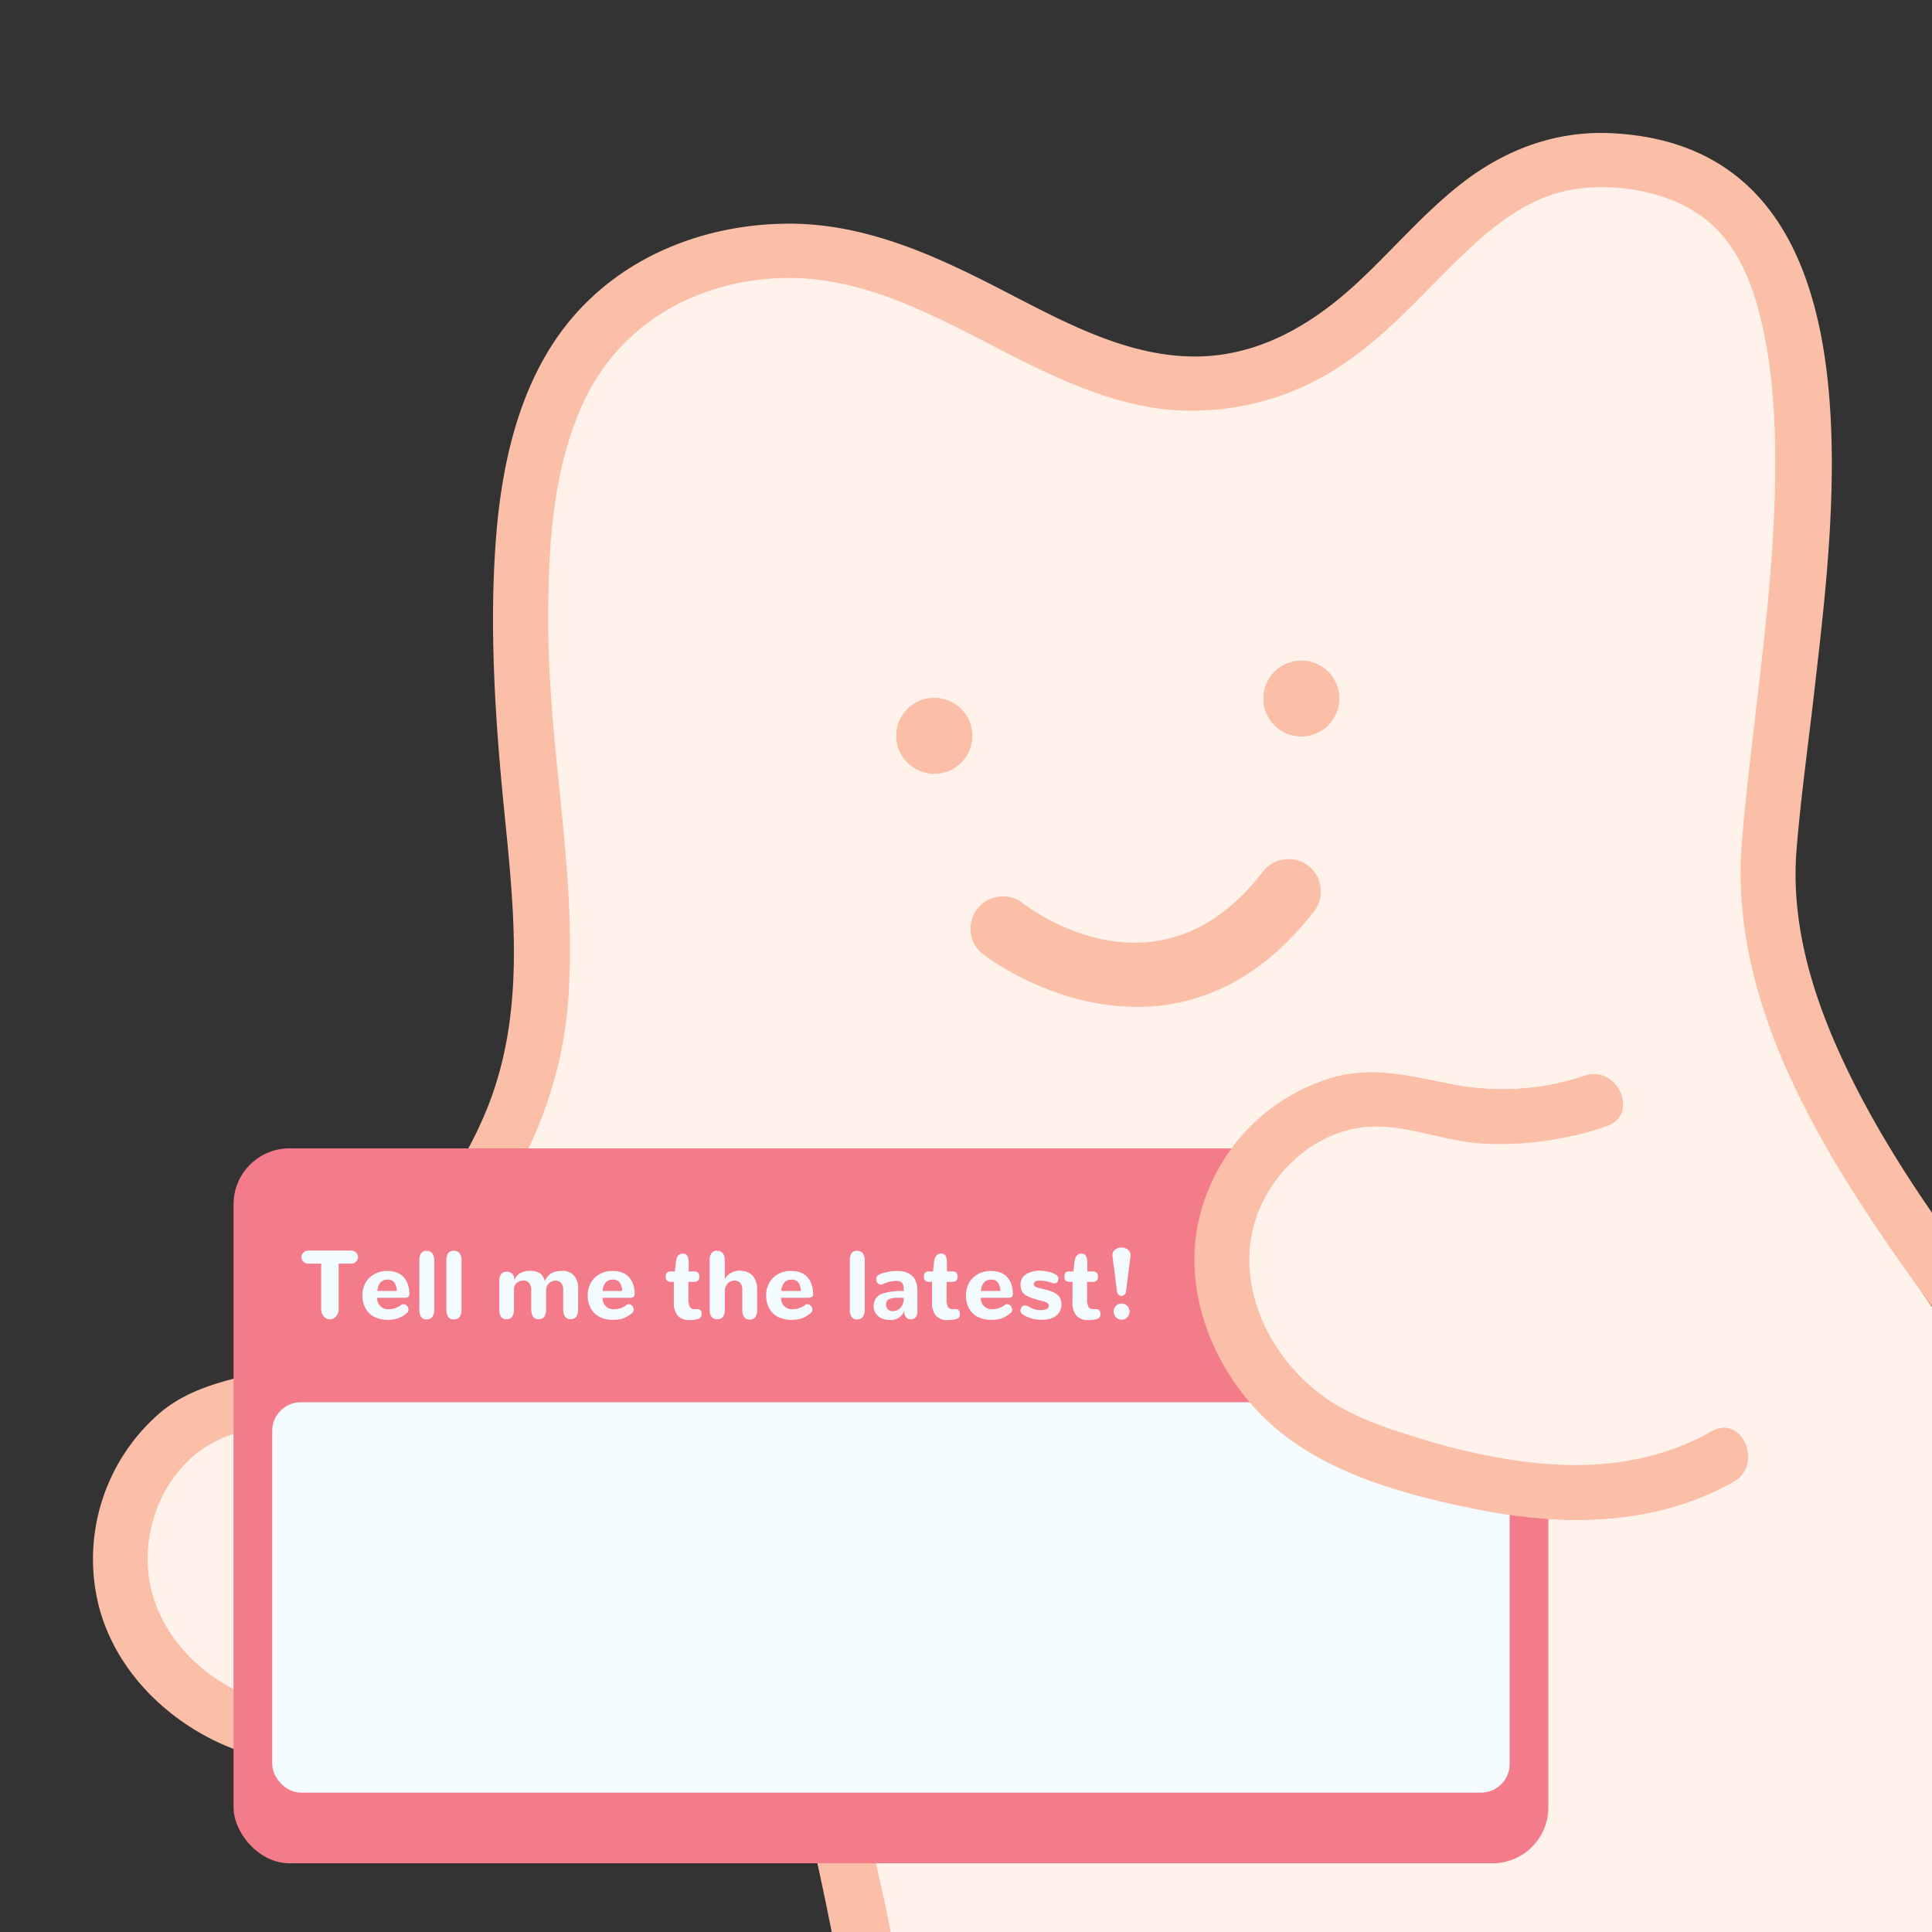 <svg id="Layer_1" data-name="Layer 1" xmlns="http://www.w3.org/2000/svg" viewBox="0 0 340.16 340.16"><rect x="0" y="0" width="340.16" height="340.16" fill="#333333" stroke="none"/><defs><style>.cls-1{fill:#fff2eb;}.cls-2{fill:#fbbea7;}.cls-3{fill:#f37b8a;}.cls-4{fill:#f4fbfe;}.cls-5{isolation:isolate;}</style></defs><title>mailinglistpopup</title><path class="cls-1" d="M100.1,66.8c-12.78,32.49,1.44,81.61-4.59,116S36.4,251,38.29,278.45C40,303.4,66.17,311.3,85.19,307c7.19-1.65,40.56-14.92,47.45-12.28,4,1.51,14,31.48,16.58,34.8,10.46,13.24,16.11,84.9,19.86,101.35s7.54,29.71,17.45,43.36,29.5,33,45.56,27.87c17.51-5.6,29.88-23.19,38-39.68s14.61-42.8,30.9-51.31c15.59-8.14,39.8-2.5,53.17,2.95,17.82,7.25,29.08,6.11,44.54-5.33s6.49-88.3-2.27-105.24-23.77-29.69-35.27-44.91c-20.7-27.35-45.69-58.74-48.12-93s3.33-38.41,4.77-72.68c.37-9,3.28-38.91-2.56-44.55-15.39-14.9-7.52-18-28.83-20.17-6.37-.65-14.2,4-20.29,6C255,37.77,246.73,46.86,237.4,53.89c-20.69,15.59-48,17-70.23-3.94-6.15-5.8-26.94-9.7-35.81-8.19C119.51,43.76,104.05,56.76,100.1,66.8Z"/><path class="cls-2" d="M374.67,425.58c26-.48,30.57-83.11,27.39-105.82-1.94-13.8-8-26.87-14.79-38.89A313.82,313.82,0,0,0,367,249.61c-15.4-20.88-32.78-41-43.44-64.91-4.91-11-8.23-22.92-7.25-35.07.76-9.42,2.1-18.79,3.16-28.17,3.69-32.51,12.28-95.52-35.59-98-9.6-.5-18.37,2.65-26,8.42C250.75,37.3,245,44.3,238.43,50.29c-7.84,7.12-17.05,12.45-28,12.48-12.59,0-24.08-6.64-35-12.22-11.58-5.95-23.62-11.28-36.89-11.17-14.37.13-28.51,5.58-37.91,16.71-9.07,10.73-12.3,25.27-13.33,39-1,13.48-.36,27.11.81,40.56,1.75,20.29,5.48,41.17-2.78,60.57-5.16,12.15-13.76,22.56-22.82,32C54.9,236.22,46.29,243.84,40,253c-7,10.24-7.36,24-3.64,35.57,1.9,5.92,5,11.86,9.59,16.17s11.25,6.71,17.35,8c15.26,3.3,30.14-2.37,44-8.14,5.72-2.38,11.47-4.73,17.67-5.54a6.88,6.88,0,0,1,6.06,1.64c5.3,4.06,8.32,12.08,10.58,18.46,3.39,9.3,14.19,72.12,16.19,81.85,3.72,18.15,6.41,36.1,13.07,53.48,8.51,22.18,22.62,47.35,48.28,51.64,9.33,1.56,19.82.91,28.31-3.56,7.15-3.76,12.6-9.68,16.63-16.6,8.76-15.06,11.73-32.53,18.84-48.31,3.15-7,7.26-13.74,13.44-18.44,10.35-7.86,24.65-10.39,37.24-7.81,7.15,1.46,12.74,5.26,19.08,8.59a46.5,46.5,0,0,0,20.68,5.63c6.16.09,7.35-9.51,1.13-9.6-7.58-.12-14.55-2.71-21-6.61a55.48,55.48,0,0,0-56.88-1.75C281,416.29,274,432.2,268.47,448.4c-4.72,13.92-8.31,31.59-19.86,41.74-5.94,5.21-13.57,7.27-21.39,7a39.45,39.45,0,0,1-29-13.69C190,474.3,184.57,463,180.14,451.66A142.44,142.44,0,0,1,172.68,427c-3.77-18.47-15.14-90.28-20.93-108.27C147.66,306,140,287.25,123.58,289.39c-13.34,1.74-25,9.32-37.92,12.77-11.67,3.13-28.5,3-36-8.17-6.1-9.09-8.65-24-2.86-33.79,5.42-9.17,14.31-16.79,21.68-24.36C84.57,219.32,98.14,200.22,100,176.6c1.75-21.89-3.34-43.9-3.46-65.8-.08-13.32.49-27.38,6.06-39.69,6-13.15,18.24-20.72,32.4-22,25.83-2.36,45.11,20,69.9,22.93a47.21,47.21,0,0,0,32.14-8.31c7.33-5,13.18-11.72,19.49-17.87,5.73-5.57,12.14-11.08,20.26-12.47s18.51.51,24.69,6.22c5.46,5,7.89,12.8,9.26,19.88,1.85,9.62,2,19.5,1.69,29.27-.71,19.79-4,39.32-5.71,59-2.16,24.58,9.74,47.4,22.92,67.28,13.51,20.37,29.66,38.84,42.68,59.54,13.35,21.23,37.15,101.62,23.94,126.33-4.87,9.09-12.7,14.92-23.1,15.09-2.63.05-4.38,3.18-4,5.51C369.56,424.4,372.07,425.63,374.67,425.58Z"/><path class="cls-2" d="M279,189.42a45.53,45.53,0,0,1-23.24,1.51c-6.93-1.32-13.49-3.18-20.53-1.36A34,34,0,0,0,211,215.09c-2.68,12.44,2.54,25.61,11.4,34.36,9.88,9.77,24.62,13.69,37.9,16.35,15,3,31.27,2.82,44.89-4.91,5.35-3,1.55-11.94-3.88-8.86-10.34,5.87-22,6.81-33.59,5.23a110,110,0,0,1-17.38-3.9c-5.76-1.77-11.8-3.65-16.8-7.13-8.63-6-14.64-16.52-13.41-27.23,1.17-10.09,9.57-19.24,19.77-20.51,7-.87,14,2.43,21,2.85a57.33,57.33,0,0,0,21.93-3.06c5.9-2,2-10.83-3.87-8.86Z"/><path class="cls-2" d="M164.69,136.25a6.7,6.7,0,1,0-6.89-6.5h0a6.7,6.7,0,0,0,6.89,6.49"/><path class="cls-2" d="M228.92,116.3a6.69,6.69,0,1,0,6.89,6.48h0a6.68,6.68,0,0,0-6.87-6.48h0"/><path class="cls-2" d="M201.23,177.27a33,33,0,0,0,3.58-.28c10.25-1.34,19.24-7,26.69-16.72a5.7,5.7,0,0,0-9.06-6.91c-17.82,23.31-39.88,7.55-42.36,5.66a5.7,5.7,0,1,0-7,9c.55.42,12.72,9.7,28.11,9.23"/><path class="cls-1" d="M114.67,277.1c5.24,15.69-37.32,22.26-53,27.5a30,30,0,1,1-19-56.82C58.38,242.54,109.43,261.41,114.67,277.1Z"/><path class="cls-2" d="M67.83,229.93a45.71,45.71,0,0,1-20.4,11.25c-6.82,1.74-13.56,2.85-19.15,7.48a34,34,0,0,0-11.06,33.39c2.87,12.4,13.18,22.1,24.92,26.25,13.1,4.65,28.11,1.93,41.26-1.3,14.87-3.66,29.5-10.74,38.54-23.53,3.56-5-3.67-11.46-7.27-6.37-6.86,9.71-17,15.51-28.18,19A110.1,110.1,0,0,1,69.1,300c-6,.85-12.24,1.71-18.23.69-10.38-1.77-20.28-8.74-23.72-19-3.24-9.62.48-21.48,9.18-27,6-3.76,13.73-3.77,20.22-6.34a57.08,57.08,0,0,0,18.55-12c4.49-4.3-2.8-10.65-7.27-6.37Z"/><rect class="cls-3" x="41.12" y="202.19" width="231.49" height="125.87" rx="9.84" ry="9.84"/><rect class="cls-4" x="47.93" y="246.89" width="217.87" height="68.73" rx="5.03" ry="5.03"/><path class="cls-1" d="M301.39,252c-1.92,16.43-43.24,4.29-59.67,2.36a29.94,29.94,0,0,1-26.26-33.21v0c1.92-16.43,16.71-25.41,33.23-26.26C298.67,192.33,303.32,235.6,301.39,252Z"/><path class="cls-2" d="M279,189.42a45.53,45.53,0,0,1-23.24,1.51c-6.93-1.32-13.49-3.18-20.53-1.36A34,34,0,0,0,211,215.09c-2.68,12.44,2.54,25.61,11.4,34.36,9.88,9.77,24.62,13.69,37.9,16.35,15,3,31.27,2.82,44.89-4.91,5.35-3,1.55-11.94-3.88-8.86-10.34,5.87-22,6.81-33.59,5.23a110,110,0,0,1-17.38-3.9c-5.76-1.77-11.8-3.65-16.8-7.13-8.63-6-14.64-16.52-13.41-27.23,1.17-10.09,9.57-19.24,19.77-20.51,7-.87,14,2.43,21,2.85a57.33,57.33,0,0,0,21.93-3.06c5.9-2,2-10.83-3.87-8.86Z"/><g class="cls-5"><path class="cls-4" d="M57,231.77a1.79,1.79,0,0,1-.45-1.22v-8.07H54.27a1.16,1.16,0,0,1-.83-.33,1.09,1.09,0,0,1-.36-.81,1.06,1.06,0,0,1,.36-.81,1.17,1.17,0,0,1,.83-.34h7.58a1.17,1.17,0,0,1,.83.34,1.1,1.1,0,0,1,.35.82,1.08,1.08,0,0,1-.35.8,1.16,1.16,0,0,1-.83.33H59.62v8.07a1.8,1.8,0,0,1-.46,1.22,1.39,1.39,0,0,1-1.08.51A1.36,1.36,0,0,1,57,231.77Z"/><path class="cls-4" d="M66,231.91a3.56,3.56,0,0,1-1.59-1.46,4.49,4.49,0,0,1-.6-2.39,4.33,4.33,0,0,1,.55-2.18,3.81,3.81,0,0,1,1.54-1.54,4.54,4.54,0,0,1,2.28-.57,4.69,4.69,0,0,1,1.79.32,3,3,0,0,1,1.21.9,3.73,3.73,0,0,1,.67,1.28,5.42,5.42,0,0,1,.23,1.55c0,.46-.28.68-.84.68H66.4a1.91,1.91,0,0,0,2.17,2,2.93,2.93,0,0,0,1.13-.23,3.62,3.62,0,0,0,1-.56.64.64,0,0,1,.68,0,1,1,0,0,1,.5.64.72.72,0,0,1-.18.77c-.19.16-.37.31-.54.43a7.06,7.06,0,0,1-.68.39,4.09,4.09,0,0,1-1,.33,6.44,6.44,0,0,1-1.2.11A5.37,5.37,0,0,1,66,231.91Zm3.87-4.61a2.79,2.79,0,0,0-.43-1.48,1.38,1.38,0,0,0-1.23-.52,1.54,1.54,0,0,0-1.26.55,2.55,2.55,0,0,0-.51,1.45Z"/><path class="cls-4" d="M74.12,231.84a2.41,2.41,0,0,1-.29-1.33V222a2.41,2.41,0,0,1,.29-1.33,1.09,1.09,0,0,1,1-.44,1.23,1.23,0,0,1,1,.44,2.23,2.23,0,0,1,.33,1.33v8.53a2.23,2.23,0,0,1-.33,1.33,1.23,1.23,0,0,1-1,.44A1.09,1.09,0,0,1,74.12,231.84Z"/><path class="cls-4" d="M78.89,231.84a2.4,2.4,0,0,1-.3-1.33V222a2.4,2.4,0,0,1,.3-1.33,1.06,1.06,0,0,1,1-.44,1.24,1.24,0,0,1,1.05.44,2.31,2.31,0,0,1,.32,1.33v8.53a2.31,2.31,0,0,1-.32,1.33,1.24,1.24,0,0,1-1.05.44A1.06,1.06,0,0,1,78.89,231.84Z"/><path class="cls-4" d="M88.2,231.83a2.4,2.4,0,0,1-.3-1.33v-4.88a2.1,2.1,0,0,1,.31-1.28,1.16,1.16,0,0,1,1-.42,1.34,1.34,0,0,1,1,.35,1.42,1.42,0,0,1,.35,1v.17a2.3,2.3,0,0,1,1-1.27,3.49,3.49,0,0,1,1.75-.42,5.21,5.21,0,0,1,.85.07,2.94,2.94,0,0,1,.72.25,1.62,1.62,0,0,1,.62.55,3.28,3.28,0,0,1,.43.92,3.49,3.49,0,0,1,.6-.92,2.27,2.27,0,0,1,.78-.55,3.34,3.34,0,0,1,.82-.25,4.8,4.8,0,0,1,.89-.07,2.67,2.67,0,0,1,2,.8,3.17,3.17,0,0,1,.77,2.29v3.64a2.43,2.43,0,0,1-.31,1.34,1.15,1.15,0,0,1-1,.44c-.88,0-1.32-.59-1.32-1.78V227a1.62,1.62,0,0,0-.37-1.11,1.2,1.2,0,0,0-.94-.42,1.64,1.64,0,0,0-1.21.48,1.8,1.8,0,0,0-.49,1.36v3.18a2.35,2.35,0,0,1-.31,1.34,1.18,1.18,0,0,1-1,.44c-.87,0-1.31-.59-1.31-1.78v-3.31a1.93,1.93,0,0,0-.35-1.26,1.14,1.14,0,0,0-1-.45,1.69,1.69,0,0,0-1.21.43,1.53,1.53,0,0,0-.47,1.22v3.37c0,1.19-.46,1.78-1.37,1.78A1.07,1.07,0,0,1,88.2,231.83Z"/><path class="cls-4" d="M105.66,231.91a3.66,3.66,0,0,1-1.59-1.46,4.48,4.48,0,0,1-.59-2.39,4.43,4.43,0,0,1,.54-2.18,3.87,3.87,0,0,1,1.54-1.54,4.54,4.54,0,0,1,2.28-.57,4.69,4.69,0,0,1,1.79.32,3.07,3.07,0,0,1,1.22.9,3.91,3.91,0,0,1,.67,1.28,5.42,5.42,0,0,1,.22,1.55c0,.46-.27.68-.83.68h-4.82a1.92,1.92,0,0,0,2.18,2,3,3,0,0,0,1.13-.23,3.56,3.56,0,0,0,.95-.56.66.66,0,0,1,.69,0,.94.94,0,0,1,.49.64.72.72,0,0,1-.18.77,5.08,5.08,0,0,1-.54.43,6.74,6.74,0,0,1-.67.39,4.09,4.09,0,0,1-1,.33,6.47,6.47,0,0,1-1.21.11A5.37,5.37,0,0,1,105.66,231.91Zm3.88-4.61a2.79,2.79,0,0,0-.43-1.48,1.4,1.4,0,0,0-1.23-.52,1.56,1.56,0,0,0-1.27.55,2.48,2.48,0,0,0-.5,1.45Z"/><path class="cls-4" d="M119.32,231.63a3.5,3.5,0,0,1-.68-2.41v-3.53h-.5a1,1,0,0,1-.7-.22,1,1,0,0,1-.23-.74.78.78,0,0,1,.89-.87h.72l.18-1.62q.15-1.53,1.26-1.53c.69,0,1,.56,1,1.68v1.47h1q.87,0,.87.93a.91.91,0,0,1-.22.68,1,1,0,0,1-.7.22h-1v2.95a3,3,0,0,0,.25,1.48.93.93,0,0,0,.91.37l.48,0a.63.63,0,0,1,.42.14.85.85,0,0,1,.24.37,1.41,1.41,0,0,1,0,.46.91.91,0,0,1-.14.45.67.67,0,0,1-.34.28,5.73,5.73,0,0,1-1.92.23A2.56,2.56,0,0,1,119.32,231.63Z"/><path class="cls-4" d="M124.94,230.5V222a2.4,2.4,0,0,1,.3-1.33,1.09,1.09,0,0,1,1-.45c.92,0,1.37.59,1.37,1.78v3.19a3,3,0,0,1,3-1.44,2.93,2.93,0,0,1,1,.24,2.79,2.79,0,0,1,.87.59,2.67,2.67,0,0,1,.6,1,3.71,3.71,0,0,1,.23,1.33v3.64a2.35,2.35,0,0,1-.31,1.34,1.18,1.18,0,0,1-1,.44c-.87,0-1.31-.59-1.31-1.78V227a1.65,1.65,0,0,0-.37-1.13,1.31,1.31,0,0,0-1-.4,1.62,1.62,0,0,0-1.2.52,1.92,1.92,0,0,0-.5,1.37v3.13a2.35,2.35,0,0,1-.31,1.34,1.18,1.18,0,0,1-1,.44C125.38,232.28,124.94,231.69,124.94,230.5Z"/><path class="cls-4" d="M137.08,231.91a3.56,3.56,0,0,1-1.59-1.46,4.48,4.48,0,0,1-.59-2.39,4.43,4.43,0,0,1,.54-2.18,3.87,3.87,0,0,1,1.54-1.54,4.54,4.54,0,0,1,2.28-.57,4.69,4.69,0,0,1,1.79.32,3.07,3.07,0,0,1,1.22.9,3.71,3.71,0,0,1,.66,1.28,5.09,5.09,0,0,1,.23,1.55c0,.46-.28.68-.84.68h-4.81a1.92,1.92,0,0,0,2.18,2,2.91,2.91,0,0,0,1.12-.23,3.46,3.46,0,0,0,1-.56.66.66,0,0,1,.69,0,.94.94,0,0,1,.49.64.72.72,0,0,1-.18.77c-.19.16-.37.31-.54.43a6.74,6.74,0,0,1-.67.39,4.25,4.25,0,0,1-1,.33,6.56,6.56,0,0,1-1.21.11A5.37,5.37,0,0,1,137.08,231.91ZM141,227.3a2.89,2.89,0,0,0-.43-1.48,1.41,1.41,0,0,0-1.24-.52,1.55,1.55,0,0,0-1.26.55,2.48,2.48,0,0,0-.5,1.45Z"/><path class="cls-4" d="M149.92,231.84a2.4,2.4,0,0,1-.3-1.33V222a2.4,2.4,0,0,1,.3-1.33,1.06,1.06,0,0,1,1-.44,1.2,1.2,0,0,1,1,.44,2.23,2.23,0,0,1,.33,1.33v8.53a2.23,2.23,0,0,1-.33,1.33,1.2,1.2,0,0,1-1,.44A1.06,1.06,0,0,1,149.92,231.84Z"/><path class="cls-4" d="M154.58,231.7a2.38,2.38,0,0,1,.41-3.81,10.36,10.36,0,0,1,4.12-.57v-.52c0-.85-.45-1.28-1.35-1.28a6.35,6.35,0,0,0-2.4.6.67.67,0,0,1-.78-.15,1,1,0,0,1-.31-.82.8.8,0,0,1,.47-.72,6.36,6.36,0,0,1,1.47-.47,8.76,8.76,0,0,1,1.7-.19,5,5,0,0,1,1.46.19,3,3,0,0,1,1.14.6,2.48,2.48,0,0,1,.76,1.12,4.79,4.79,0,0,1,.26,1.7v3.55a1.54,1.54,0,0,1-.24.88,1,1,0,0,1-.58.44,1.46,1.46,0,0,1-.69,0,1,1,0,0,1-.58-.45,1.55,1.55,0,0,1-.24-.89v-.14a2.46,2.46,0,0,1-2.67,1.62A2.94,2.94,0,0,1,154.58,231.7Zm3.86-1.35a2,2,0,0,0,.66-1.52v-.33h-.8l-.68,0a3.67,3.67,0,0,0-.59.08,3.81,3.81,0,0,0-.44.15.88.88,0,0,0-.34.23,1.16,1.16,0,0,0-.18.33,1.31,1.31,0,0,0-.07.46,1.2,1.2,0,0,0,.29.75,1.15,1.15,0,0,0,.76.34A1.79,1.79,0,0,0,158.44,230.35Z"/><path class="cls-4" d="M164.77,231.63a3.51,3.51,0,0,1-.67-2.41v-3.53h-.51a1,1,0,0,1-.69-.22,1,1,0,0,1-.23-.74.78.78,0,0,1,.89-.87h.71l.18-1.62c.1-1,.52-1.53,1.27-1.53s1,.56,1,1.68v1.47h1q.87,0,.87.93a.91.91,0,0,1-.22.68,1,1,0,0,1-.7.22h-1v2.95a3.16,3.16,0,0,0,.24,1.48.94.94,0,0,0,.92.37l.48,0a.62.62,0,0,1,.41.14.71.71,0,0,1,.24.37,1.41,1.41,0,0,1,.05.46.9.9,0,0,1-.13.45.69.69,0,0,1-.35.28,5.71,5.71,0,0,1-1.91.23A2.6,2.6,0,0,1,164.77,231.63Z"/><path class="cls-4" d="M172.26,231.91a3.56,3.56,0,0,1-1.59-1.46,4.49,4.49,0,0,1-.6-2.39,4.44,4.44,0,0,1,.55-2.18,3.87,3.87,0,0,1,1.54-1.54,4.54,4.54,0,0,1,2.28-.57,4.69,4.69,0,0,1,1.79.32,3.07,3.07,0,0,1,1.22.9,3.89,3.89,0,0,1,.66,1.28,5.09,5.09,0,0,1,.23,1.55c0,.46-.28.68-.84.68h-4.81a1.91,1.91,0,0,0,2.17,2,2.93,2.93,0,0,0,1.13-.23,3.46,3.46,0,0,0,1-.56.66.66,0,0,1,.69,0,1,1,0,0,1,.49.64.72.72,0,0,1-.18.77c-.19.16-.37.31-.54.43a6.74,6.74,0,0,1-.67.39,4.17,4.17,0,0,1-1,.33,6.37,6.37,0,0,1-1.2.11A5.37,5.37,0,0,1,172.26,231.91Zm3.87-4.61a2.8,2.8,0,0,0-.42-1.48,1.41,1.41,0,0,0-1.24-.52,1.55,1.55,0,0,0-1.26.55,2.48,2.48,0,0,0-.5,1.45Z"/><path class="cls-4" d="M180,231.37a.82.82,0,0,1-.3-.9,1,1,0,0,1,.25-.41.62.62,0,0,1,.43-.2,1,1,0,0,1,.57.12l.31.16.44.23.53.18a3.57,3.57,0,0,0,.73.1,2,2,0,0,0,.55,0,3.1,3.1,0,0,0,.56-.1.88.88,0,0,0,.43-.24.62.62,0,0,0,.18-.46.58.58,0,0,0-.26-.42,1.91,1.91,0,0,0-.73-.31l-1.15-.31c-.43-.12-.78-.23-1-.32a5.35,5.35,0,0,1-.78-.35,1.8,1.8,0,0,1-.95-1.09,2.73,2.73,0,0,1-.13-.86,2.1,2.1,0,0,1,1.05-1.88,4.66,4.66,0,0,1,2.8-.56,5.72,5.72,0,0,1,1.65.33l.61.26a1,1,0,0,1,.44.38.76.76,0,0,1,.12.49,1.2,1.2,0,0,1-.15.45.61.61,0,0,1-.39.27,1.12,1.12,0,0,1-.59-.05,7.35,7.35,0,0,0-1.68-.4c-.2,0-.41,0-.64,0a1.26,1.26,0,0,0-.61.16.45.45,0,0,0-.27.4.54.54,0,0,0,.22.46,1.85,1.85,0,0,0,.72.28l1.14.28c.47.13.85.25,1.17.37a4.15,4.15,0,0,1,.85.48,2,2,0,0,1,.57.71,2.73,2.73,0,0,1-.27,2.56,2.77,2.77,0,0,1-1.32.94,5.19,5.19,0,0,1-1.9.24A5.78,5.78,0,0,1,180,231.37Z"/><path class="cls-4" d="M189.51,231.63a3.5,3.5,0,0,1-.68-2.41v-3.53h-.5a1,1,0,0,1-.7-.22,1,1,0,0,1-.22-.74.77.77,0,0,1,.88-.87H189l.18-1.62q.15-1.53,1.26-1.53c.69,0,1,.56,1,1.68v1.47h1c.59,0,.88.31.88.93a.92.92,0,0,1-.23.68.94.94,0,0,1-.69.22h-1v2.95a3,3,0,0,0,.25,1.48.93.93,0,0,0,.91.37l.48,0a.63.63,0,0,1,.42.14.71.71,0,0,1,.24.37,1.41,1.41,0,0,1,.05.46.82.82,0,0,1-.14.45.67.67,0,0,1-.34.28,5.73,5.73,0,0,1-1.92.23A2.56,2.56,0,0,1,189.51,231.63Z"/><path class="cls-4" d="M195.88,221.21a1.21,1.21,0,0,1,.73-1.36,1.86,1.86,0,0,1,1.69,0,1.22,1.22,0,0,1,.74,1.36l-.78,6.15a.89.89,0,0,1-.28.6.77.77,0,0,1-.52.21.79.79,0,0,1-.52-.21.94.94,0,0,1-.28-.6Zm.61,10.72a1.4,1.4,0,0,1-.41-1,1.38,1.38,0,0,1,.4-1,1.31,1.31,0,0,1,1-.42,1.4,1.4,0,0,1,1.4,1.42,1.42,1.42,0,0,1-.4,1,1.33,1.33,0,0,1-1,.42A1.38,1.38,0,0,1,196.49,231.93Z"/></g></svg>